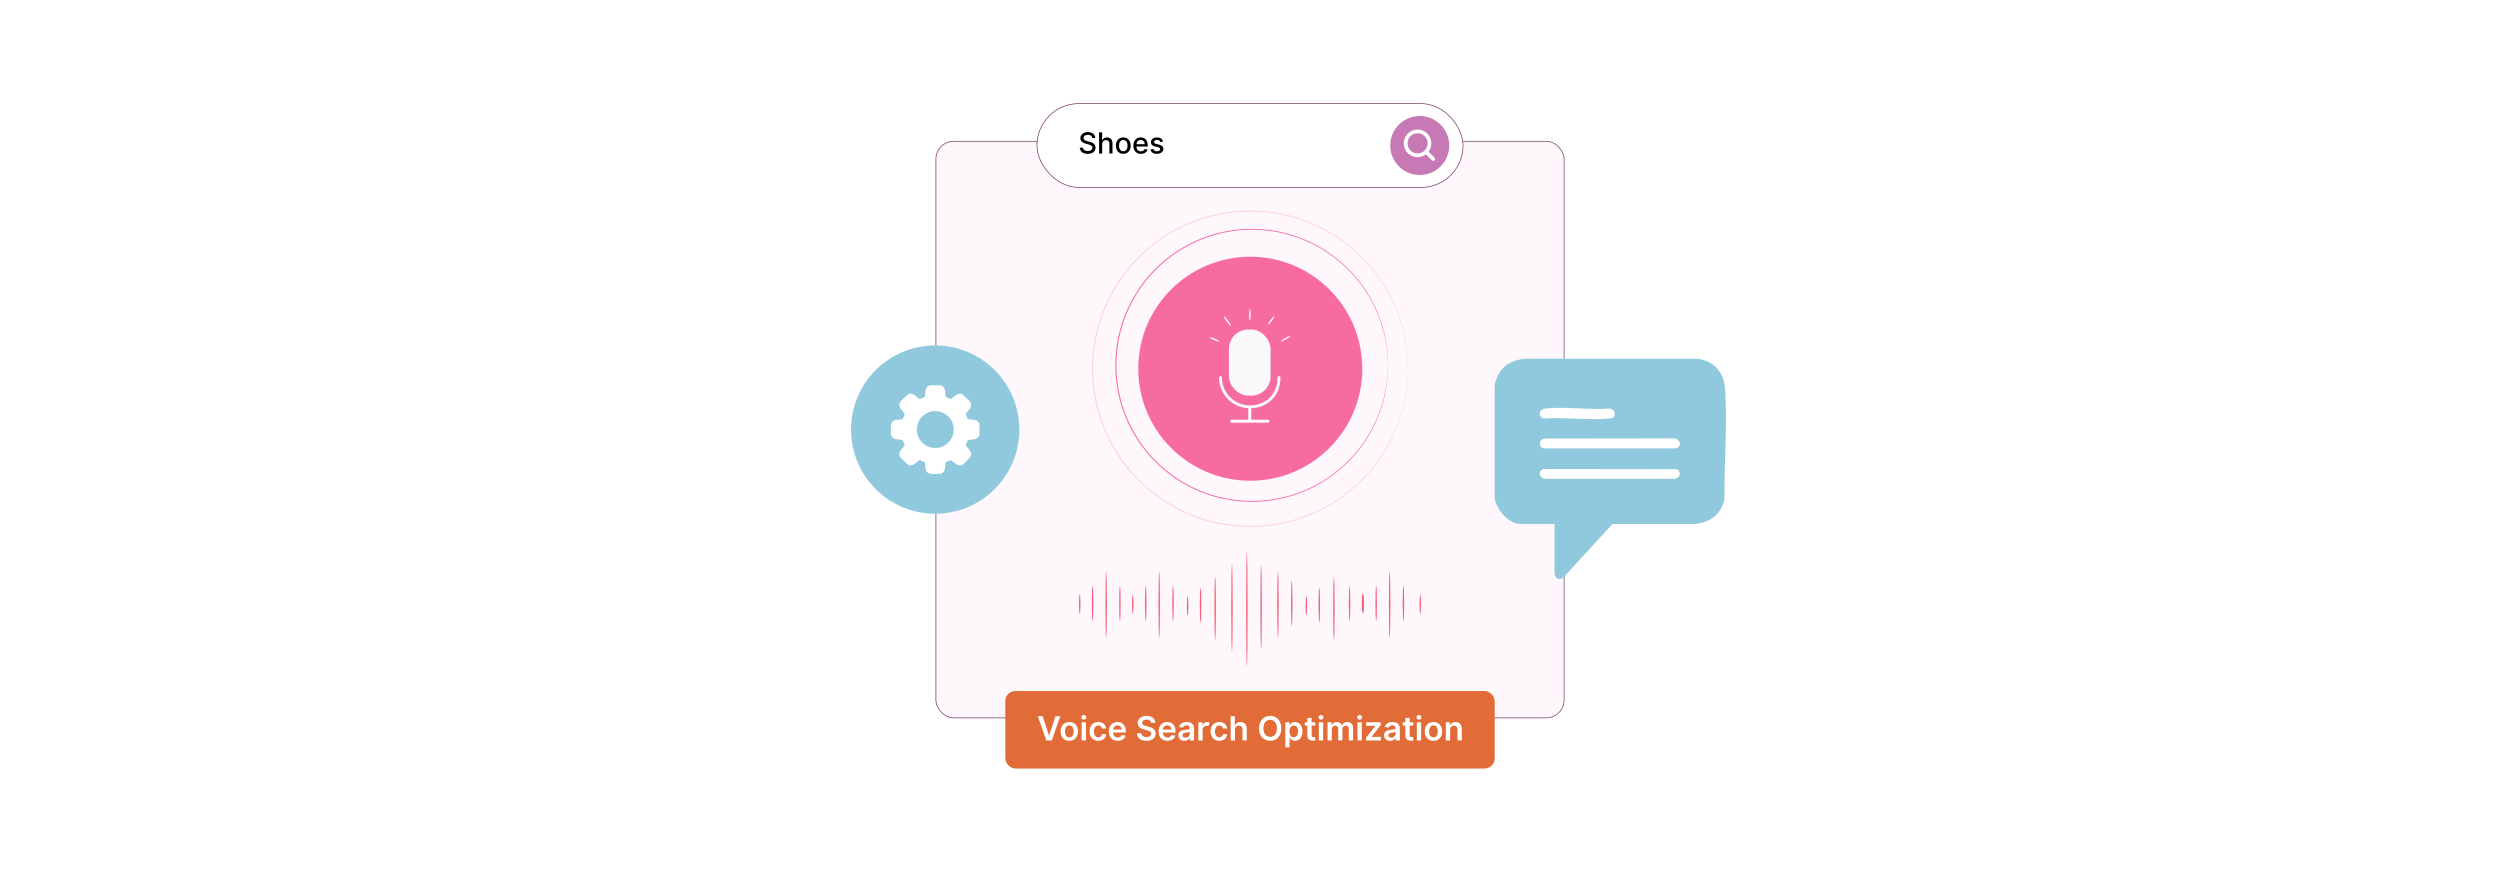 <?xml version="1.0" encoding="UTF-8"?>
<svg id="Layer_1" data-name="Layer 1" xmlns="http://www.w3.org/2000/svg" viewBox="0 0 860 300">
  <rect y="0" width="860" height="300" fill="#fff"/>
  <g>
    <rect x="321.954" y="48.611" width="216.091" height="198.341" rx="6.121" ry="6.121" fill="#fef7fc" stroke="#7c3c64" stroke-miterlimit="10" stroke-width=".25"/>
    <rect x="356.713" y="35.636" width="146.574" height="28.835" rx="14.417" ry="14.417" fill="#fff" stroke="#7c3c64" stroke-miterlimit="10" stroke-width=".25"/>
    <g>
      <path d="M374.202,46.377c-.896,0-1.461.459-1.461,1.077-.004.697.753.964,1.322,1.109l.711.185c.925.228,2.094.735,2.094,2.048,0,1.233-.985,2.133-2.695,2.133-1.632,0-2.652-.815-2.724-2.133h1.103c.064.793.768,1.169,1.614,1.169.935,0,1.614-.469,1.614-1.18,0-.647-.601-.903-1.379-1.109l-.86-.234c-1.17-.316-1.895-.91-1.895-1.924,0-1.255,1.12-2.091,2.581-2.091,1.479,0,2.51.847,2.542,2.013h-1.06c-.078-.672-.672-1.063-1.507-1.063Z"/>
      <path d="M379.151,52.809h-1.063v-7.281h1.049v2.709h.067c.256-.59.768-.96,1.618-.96,1.123,0,1.87.697,1.87,2.059v3.474h-1.063v-3.346c0-.8-.438-1.266-1.17-1.266-.757,0-1.308.498-1.308,1.369v3.242Z"/>
      <path d="M383.861,50.103c0-1.699,1.006-2.827,2.546-2.827s2.545,1.128,2.545,2.827c0,1.688-1.006,2.815-2.545,2.815s-2.546-1.127-2.546-2.815ZM387.879,50.1c0-1.045-.469-1.934-1.468-1.934-1.006,0-1.476.889-1.476,1.934,0,1.049.469,1.927,1.476,1.927.999,0,1.468-.878,1.468-1.927Z"/>
      <path d="M389.884,50.114c0-1.679,1.002-2.838,2.524-2.838,1.237,0,2.417.771,2.417,2.745v.377h-3.882c.028,1.053.64,1.643,1.55,1.643.604,0,1.066-.264,1.258-.778l1.006.181c-.242.889-1.085,1.476-2.275,1.476-1.611,0-2.599-1.109-2.599-2.805ZM393.785,49.602c-.004-.835-.544-1.446-1.369-1.446-.864,0-1.425.672-1.468,1.446h2.837Z"/>
      <path d="M399.132,48.852c-.124-.366-.43-.732-1.091-.732-.605,0-1.06.299-1.056.719-.003.369.256.572.857.714l.868.199c1.002.231,1.493.708,1.493,1.48,0,.988-.914,1.688-2.233,1.688-1.227,0-2.03-.544-2.208-1.511l1.028-.156c.128.536.537.81,1.173.81.697,0,1.148-.331,1.148-.754,0-.342-.245-.576-.771-.693l-.924-.203c-1.024-.228-1.493-.742-1.493-1.518,0-.967.875-1.618,2.108-1.618,1.18,0,1.845.555,2.065,1.404l-.963.171Z"/>
    </g>
    <circle cx="488.39" cy="50.053" r="10.151" fill="#c679b4"/>
    <path d="M493.17,55.343h-.269l-.33-.194-2.054-2.048c-2.71,2.048-6.729.633-7.482-2.692l-.129-.754c.012-.225-.016-.465,0-.689.251-3.525,4.223-5.567,7.239-3.695,2.377,1.476,2.961,4.66,1.292,6.909l2.032,2.039c.379.396.217.966-.3,1.123ZM491.115,49.311c0-1.915-1.552-3.468-3.466-3.468s-3.466,1.552-3.466,3.468,1.552,3.468,3.466,3.468,3.466-1.552,3.466-3.468Z" fill="#fff"/>
    <g>
      <path d="M428.93,189.783c.144,0,.26,8.817.26,19.692s-.117,19.693-.26,19.693c-.144,0-.26-8.815-.26-19.693s.117-19.692.26-19.692Z" fill="#f65f7a"/>
      <path d="M423.798,194.11c.144,0,.26,6.732.26,15.034s-.117,15.035-.26,15.035c-.144,0-.26-6.73-.26-15.035s.117-15.034.26-15.034Z" fill="#f65f7a"/>
      <path d="M418.022,198.406c.144,0,.261,4.875.261,10.886s-.117,10.887-.261,10.887c-.144,0-.26-4.873-.26-10.887s.117-10.886.26-10.886Z" fill="#f65f7a"/>
      <path d="M412.986,202.109c.144,0,.261,2.719.261,6.073s-.117,6.073-.261,6.073c-.144,0-.26-2.719-.26-6.073s.117-6.073.26-6.073Z" fill="#f65f7a"/>
      <path d="M408.542,205.071c.144,0,.26,1.492.26,3.333s-.117,3.333-.26,3.333c-.144,0-.26-1.492-.26-3.333s.117-3.333.26-3.333Z" fill="#f65f7a"/>
      <path d="M403.506,201.516c.144,0,.261,2.719.261,6.073s-.117,6.073-.261,6.073c-.144,0-.26-2.719-.26-6.073s.117-6.073.26-6.073Z" fill="#f65f7a"/>
      <path d="M398.766,196.628c.144,0,.26,5.107.26,11.405s-.117,11.406-.26,11.406-.26-5.106-.26-11.406.117-11.405.26-11.405Z" fill="#f65f7a"/>
      <path d="M458.871,198.406c.144,0,.261,4.875.261,10.886s-.117,10.887-.261,10.887c-.144,0-.26-4.873-.26-10.887s.117-10.886.26-10.886Z" fill="#f65f7a"/>
      <path d="M453.835,202.109c.144,0,.26,2.719.26,6.073s-.117,6.073-.26,6.073-.26-2.719-.26-6.073.117-6.073.26-6.073Z" fill="#f65f7a"/>
      <path d="M449.392,205.071c.144,0,.261,1.492.261,3.333s-.117,3.333-.261,3.333c-.144,0-.26-1.492-.26-3.333s.117-3.333.26-3.333Z" fill="#f65f7a"/>
      <path d="M444.355,199.739c.144,0,.261,3.515.261,7.85s-.117,7.851-.261,7.851c-.144,0-.26-3.514-.26-7.851s.117-7.85.26-7.85Z" fill="#f65f7a"/>
      <path d="M439.616,196.628c.144,0,.26,5.107.26,11.405s-.117,11.406-.26,11.406-.26-5.106-.26-11.406.117-11.405.26-11.405Z" fill="#f65f7a"/>
      <path d="M433.839,194.258c.144,0,.26,6.5.26,14.515s-.117,14.516-.26,14.516c-.144,0-.26-6.498-.26-14.516s.117-14.515.26-14.515Z" fill="#f65f7a"/>
      <g>
        <path d="M464.255,213.662c-.144,0-.26-2.719-.26-6.073s.117-6.073.26-6.073c.144,0,.26,2.719.26,6.073s-.117,6.073-.26,6.073Z" fill="#f65f7a"/>
        <path d="M468.699,210.7c-.144,0-.26-1.492-.26-3.333s.117-3.333.26-3.333c.144,0,.26,1.492.26,3.333s-.117,3.333-.26,3.333Z" fill="#f65f7a"/>
      </g>
      <path d="M394.127,201.516c.144,0,.26,2.719.26,6.073s-.117,6.073-.26,6.073-.26-2.719-.26-6.073.117-6.073.26-6.073Z" fill="#f65f7a"/>
      <path d="M389.683,204.479c.144,0,.26,1.492.26,3.333s-.117,3.333-.26,3.333-.26-1.492-.26-3.333.117-3.333.26-3.333Z" fill="#f65f7a"/>
      <path d="M385.249,201.516c.144,0,.261,2.719.261,6.073s-.117,6.073-.261,6.073c-.144,0-.26-2.719-.26-6.073s.117-6.073.26-6.073Z" fill="#f65f7a"/>
      <path d="M380.509,196.628c.144,0,.26,5.107.26,11.405s-.117,11.406-.26,11.406-.26-5.106-.26-11.406.117-11.405.26-11.405Z" fill="#f65f7a"/>
      <path d="M375.87,201.516c.144,0,.26,2.719.26,6.073s-.117,6.073-.26,6.073-.26-2.719-.26-6.073.117-6.073.26-6.073Z" fill="#f65f7a"/>
      <path d="M371.426,204.479c.144,0,.26,1.492.26,3.333s-.117,3.333-.26,3.333-.26-1.492-.26-3.333.117-3.333.26-3.333Z" fill="#f65f7a"/>
      <path d="M482.785,201.516c.144,0,.26,2.719.26,6.073s-.117,6.073-.26,6.073-.26-2.719-.26-6.073.117-6.073.26-6.073Z" fill="#f65f7a"/>
      <path d="M478.045,196.628c.144,0,.26,5.107.26,11.405s-.117,11.406-.26,11.406c-.144,0-.26-5.106-.26-11.406s.117-11.405.26-11.405Z" fill="#f65f7a"/>
      <path d="M473.406,201.516c.144,0,.26,2.719.26,6.073s-.117,6.073-.26,6.073c-.144,0-.26-2.719-.26-6.073s.117-6.073.26-6.073Z" fill="#f65f7a"/>
      <path d="M468.962,204.479c.144,0,.26,1.492.26,3.333s-.117,3.333-.26,3.333c-.144,0-.26-1.492-.26-3.333s.117-3.333.26-3.333Z" fill="#f65f7a"/>
      <path d="M488.574,204.479c.144,0,.26,1.492.26,3.333s-.117,3.333-.26,3.333-.26-1.492-.26-3.333.117-3.333.26-3.333Z" fill="#f65f7a"/>
    </g>
    <g>
      <g opacity=".3">
        <path d="M484.334,126.842s-.02-.298-.041-.879c-.036-.581-.015-1.448-.117-2.578-.138-2.262-.516-5.602-1.55-9.784-.554-2.079-1.227-4.382-2.227-6.804-.98-2.426-2.188-5.014-3.775-7.628-3.137-5.233-7.634-10.709-13.762-15.379-3.051-2.341-6.519-4.441-10.34-6.176-3.819-1.733-7.993-3.124-12.443-3.925-4.442-.819-9.145-1.141-13.947-.766-2.404.143-4.822.534-7.248,1.015-2.421.518-4.836,1.213-7.23,2.063-9.541,3.455-18.606,9.908-25.137,18.856-1.653,2.216-3.101,4.61-4.408,7.096-.666,1.239-1.233,2.531-1.815,3.823-.522,1.317-1.061,2.633-1.491,3.995-1.826,5.411-2.733,11.204-2.767,17.064.02,2.933.255,5.844.705,8.704.44,2.863,1.172,5.655,2.058,8.366.43,1.362.969,2.679,1.491,3.997.582,1.292,1.149,2.585,1.815,3.824,1.307,2.487,2.754,4.882,4.408,7.098,6.532,8.952,15.599,15.406,25.141,18.861,2.394.85,4.809,1.545,7.231,2.063,2.427.48,4.844.872,7.249,1.014,4.803.375,9.506.052,13.949-.767,4.451-.801,8.624-2.193,12.444-3.926,3.822-1.735,7.29-3.836,10.34-6.177,6.127-4.67,10.624-10.146,13.76-15.379,1.587-2.614,2.795-5.201,3.775-7.628 1-2.422,1.673-4.725,2.227-6.804,1.034-4.181,1.412-7.521,1.55-9.783.102-1.13.082-1.997.117-2.578.021-.581.041-.879.041-.879,0,0,.005.298-.003.88-.024.581.009,1.449-.081,2.582-.114,2.266-.469,5.615-1.485,9.813-.545,2.087-1.209,4.4-2.203,6.834-.973,2.438-2.176,5.039-3.761,7.668-3.131,5.263-7.633,10.776-13.779,15.482-3.06,2.359-6.541,4.478-10.38,6.229-3.836,1.749-8.031,3.156-12.506,3.968-4.467.831-9.197,1.161-14.028.79-2.419-.141-4.852-.531-7.294-1.013-2.437-.519-4.868-1.215-7.279-2.069-9.606-3.469-18.737-9.959-25.317-18.967-1.666-2.231-3.124-4.641-4.44-7.144-.671-1.247-1.242-2.549-1.828-3.85-.525-1.326-1.069-2.652-1.502-4.024-.893-2.73-1.63-5.541-2.073-8.424-.454-2.879-.691-5.811-.71-8.763.033-5.9.948-11.732,2.787-17.18.434-1.371.977-2.696,1.502-4.022.586-1.3,1.158-2.601,1.828-3.848,1.316-2.503,2.775-4.912,4.44-7.142,6.579-9.005,15.709-15.494,25.313-18.962,2.41-.853,4.841-1.55,7.278-2.069,2.442-.481,4.875-.872,7.293-1.013,4.831-.372,9.561-.041,14.027.789,4.475.812,8.669,2.218,12.506,3.967,3.839,1.751,7.32,3.869,10.38,6.228,6.147,4.705,10.649,10.218,13.78,15.481,1.585,2.629,2.788,5.23,3.761,7.669.994,2.434,1.658,4.747,2.203,6.835,1.015,4.198,1.371,7.548,1.485,9.814.09,1.133.057,2.001.081,2.582.009.582.003.88.003.88Z" fill="#f66ca1"/>
      </g>
      <path d="M477.462,125.671s-.019-.257-.038-.759c-.032-.501-.015-1.249-.104-2.224-.121-1.951-.449-4.833-1.342-8.44-.923-3.59-2.471-7.917-5.182-12.448-2.707-4.514-6.587-9.236-11.873-13.263-2.632-2.018-5.623-3.83-8.919-5.325-3.294-1.494-6.894-2.694-10.733-3.384-3.832-.706-7.887-.984-12.029-.66-2.074.123-4.158.461-6.251.876-2.088.447-4.171,1.046-6.235,1.78-8.228,2.981-16.046,8.546-21.678,16.263-1.426,1.911-2.674,3.975-3.801,6.12-1.129,2.145-2.086,4.403-2.851,6.742-1.575,4.667-2.357,9.662-2.386,14.716.027,5.056.809,10.053,2.383,14.721.764,2.34,1.722,4.599,2.851,6.745,1.127,2.145,2.375,4.21,3.801,6.122,5.633,7.72,13.452,13.287,21.681,16.267,2.065.734,4.148,1.333,6.236,1.78,2.093.414,4.178.752,6.252.875,4.142.324,8.198.046,12.03-.66,3.839-.69,7.439-1.891,10.733-3.385,3.296-1.496,6.288-3.308,8.919-5.326,5.285-4.027,9.165-8.75,11.872-13.263,2.711-4.531,4.258-8.858,5.181-12.447.893-3.607,1.221-6.488,1.342-8.439.089-.975.072-1.723.104-2.224.019-.501.038-.758.038-.758,0,0,.028,1.03-.068,2.987-.097,1.956-.402,4.846-1.276,8.469-.905,3.606-2.437,7.957-5.143,12.518-2.701,4.544-6.586,9.303-11.891,13.365-2.641,2.037-5.646,3.866-8.959,5.378-3.312,1.51-6.932,2.725-10.795,3.427-3.856.718-7.939,1.003-12.11.683-2.088-.121-4.189-.458-6.297-.874-2.104-.448-4.203-1.049-6.284-1.786-8.293-2.994-16.177-8.597-21.857-16.373-1.438-1.926-2.697-4.006-3.834-6.168-1.139-2.162-2.104-4.438-2.876-6.797-1.588-4.705-2.377-9.742-2.403-14.837.028-5.093.818-10.129,2.406-14.832.772-2.358,1.737-4.633,2.876-6.795,1.136-2.161,2.396-4.24,3.833-6.166,5.68-7.774,13.562-13.375,21.854-16.369,2.081-.737,4.179-1.338,6.283-1.785,2.108-.415,4.208-.752,6.296-.874,4.171-.32,8.253-.035,12.109.682,3.863.701,7.484,1.916,10.795,3.426,3.313,1.512,6.318,3.341,8.96,5.377,5.305,4.062,9.19,8.821,11.892,13.365,2.706,4.562,4.239,8.913,5.144,12.519.875,3.624,1.18,6.514,1.277,8.47.096,1.958.068,2.987.068,2.987Z" fill="#f66ca1"/>
      <circle cx="430.092" cy="126.842" r="38.53" fill="#f66ca1"/>
    </g>
    <g>
      <rect x="422.752" y="113.352" width="14.328" height="22.745" rx="6.638" ry="6.638" fill="#fafafa"/>
      <path d="M429.916,140.448c-5.825,0-10.564-4.739-10.564-10.563,0-.276.224-.5.5-.5s.5.224.5.5c0,5.274,4.29,9.563,9.563,9.563,5.631-.006,9.564-3.938,9.564-9.563,0-.276.224-.5.5-.5s.5.224.5.5c0,6.213-4.344,10.557-10.563,10.563Z" fill="#fafafa"/>
      <rect x="429.416" y="139.942" width="1" height="5.179" fill="#fff"/>
      <path d="M436.169,145.394h-12.506c-.276,0-.5-.224-.5-.5s.224-.5.5-.5h12.506c.276,0,.5.224.5.5s-.224.5-.5.5Z" fill="#fff"/>
      <path d="M419.436,117.494c-.067.129-.826-.136-1.727-.519-.901-.385-1.618-.747-1.572-.885.045-.135.853.012,1.776.405.923.392,1.59.872,1.523.998Z" fill="#fff"/>
      <path d="M423.466,112.138c-.116.085-.766-.601-1.452-1.532-.686-.932-1.149-1.756-1.033-1.841.116-.085.766.601,1.452,1.533.686.931,1.149,1.756,1.033,1.841Z" fill="#fff"/>
      <path d="M429.95,110.214c-.144.008-.251-.871-.239-1.965.012-1.094.139-1.971.282-1.959.143.011.251.891.239,1.965-.012,1.073-.138,1.951-.282,1.959Z" fill="#fff"/>
      <path d="M438.271,108.811c.122.072-.184.813-.773,1.593-.587.782-1.214,1.281-1.317,1.184-.107-.099.333-.74.901-1.497.57-.755,1.064-1.355,1.189-1.28Z" fill="#fff"/>
      <path d="M443.86,115.578c.071.125-.594.638-1.485,1.146-.891.508-1.672.818-1.743.693-.071-.125.594-.638,1.485-1.146.891-.508,1.672-.818,1.743-.693Z" fill="#fff"/>
    </g>
    <g>
      <rect x="526.532" y="134.916" width="26.037" height="37.712" fill="#fff"/>
      <path d="M514.176,132.272c1.317-5.615,5.067-8.528,10.785-8.877l59.115.012c5.902.872,9.054,4.965,9.393,10.772.726,12.44-.359,25.216-.257,37.653-1.248,5.321-5.208,8.072-10.546,8.41l-27.998.043-16.787,18.299c-.805.656-1.908.943-2.617-.003-.09-.121-.509-1.044-.509-1.105v-17.233h-11.802c-3.994,0-8.293-5.096-8.776-8.869v-39.103ZM555.069,143.501c1.009-1.199.067-2.892-1.448-2.97-6.965.584-15.178-.764-21.994.005-2.476.279-2.571,3.18-.408,3.431,7.261-.524,15.464.679,22.612.009.412-.039.969-.154,1.238-.475ZM531.478,150.869c-2.145.103-2.513,3.116-.26,3.378l45.198-.001c2.519-.634,1.472-3.672-1.005-3.438l-43.933.06ZM530.863,161.34c-2.093.844-1.166,3.467.958,3.391l43.793.001c2.108.017,3.083-2.007,1.298-3.329l-46.05-.062Z" fill="#90c9dd"/>
    </g>
    <circle cx="321.704" cy="147.781" r="28.945" fill="#90c9dd"/>
    <path d="M323.452,132.524c1.911.416,1.61,2.441,1.856,3.946l.111.127,1.678.678c1.219-.765,2.608-2.683,4.179-1.476.553.425,1.897,1.793,2.354,2.348,1.334,1.621-.675,2.988-1.427,4.286.275.458.399,1.06.622,1.518.043.087.085.196.19.227,1.514.248,3.522-.058,3.946,1.856v3.452c-.435,1.936-2.466,1.59-3.988,1.874-.159.074-.251.566-.328.744-.098.226-.376.709-.421.894-.021.086-.035.137.029.211.816,1.218,2.626,2.548,1.406,4.134-.378.491-1.89,1.999-2.383,2.378-1.571,1.207-2.961-.712-4.179-1.476l-1.678.678c-.081.038-.103.094-.121.177-.307,1.497.116,3.712-2.053,3.898-.703.06-2.984.081-3.575-.119-1.617-.547-1.255-2.525-1.544-3.871-.084-.181-1.439-.546-1.681-.765-.127-.02-.213.083-.307.146-1.206.81-2.437,2.532-4.024,1.275-.515-.408-1.952-1.839-2.348-2.354-1.182-1.539.642-2.923,1.433-4.101.065-.075.05-.126.029-.211-.046-.185-.324-.667-.421-.894-.077-.178-.169-.67-.328-.744-1.536-.274-3.823.037-3.99-2.08-.052-.658-.085-2.956.078-3.497.508-1.684,2.474-1.322,3.82-1.596.103-.021.155-.063.202-.155l.653-1.643c-.764-1.219-2.683-2.608-1.476-4.179.425-.553,1.793-1.897,2.348-2.354,1.612-1.327,3.001.663,4.286,1.427.458-.275,1.06-.399,1.518-.622.087-.043.196-.085.227-.19.233-1.17-.029-2.874,1.088-3.614l.768-.333h3.452ZM328.072,147.76c0-3.505-2.841-6.345-6.345-6.345s-6.345,2.841-6.345,6.345,2.841,6.345,6.345,6.345,6.345-2.841,6.345-6.345Z" fill="#fff"/>
    <g>
      <rect x="345.824" y="237.713" width="168.352" height="26.652" rx="3.455" ry="3.455" fill="#e16c37"/>
      <g>
        <path d="M360.83,252.935h.085l2.167-6.568h1.662l-2.941,8.344h-1.866l-2.938-8.344h1.658l2.171,6.568Z" fill="#fff"/>
        <path d="M364.846,251.607c0-1.94,1.165-3.235,2.998-3.235s2.998,1.296,2.998,3.235c0,1.935-1.165,3.227-2.998,3.227s-2.998-1.292-2.998-3.227ZM369.348,251.603c0-1.145-.497-2.062-1.495-2.062-1.015,0-1.512.917-1.512,2.062,0,1.145.497,2.049,1.512,2.049.998,0,1.495-.904,1.495-2.049Z" fill="#fff"/>
        <path d="M371.982,246.768c0-.445.383-.803.856-.803.468,0,.851.357.851.803,0,.44-.383.798-.851.798-.473,0-.856-.358-.856-.798ZM372.096,248.453h1.475v6.258h-1.475v-6.258Z" fill="#fff"/>
        <path d="M374.821,251.607c0-1.911,1.157-3.235,2.991-3.235,1.527,0,2.587.892,2.688,2.249h-1.409c-.114-.604-.55-1.059-1.259-1.059-.908,0-1.516.757-1.516,2.019,0,1.279.595,2.05,1.516,2.05.648,0,1.133-.388,1.259-1.06h1.409c-.105,1.328-1.108,2.262-2.681,2.262-1.87,0-2.998-1.332-2.998-3.227Z" fill="#fff"/>
        <path d="M381.452,251.619c0-1.932,1.169-3.247,2.962-3.247,1.54,0,2.86.966,2.86,3.161v.453h-4.359c.012,1.07.644,1.698,1.597,1.698.636,0,1.125-.276,1.324-.807l1.377.155c-.261,1.088-1.263,1.801-2.721,1.801-1.886,0-3.04-1.251-3.04-3.215ZM385.86,250.992c-.008-.852-.579-1.471-1.426-1.471-.88,0-1.471.672-1.516,1.471h2.941Z" fill="#fff"/>
        <path d="M394.404,247.533c-.945,0-1.507.46-1.511,1.088-.008.696.733.985,1.417,1.148l.782.195c1.255.298,2.449.957,2.453,2.404-.004,1.471-1.165,2.469-3.166,2.469-1.943,0-3.178-.934-3.239-2.592h1.487c.061.877.795,1.301,1.74,1.301.986,0,1.663-.477,1.667-1.19-.004-.647-.599-.929-1.5-1.157l-.949-.244c-1.373-.354-2.224-1.043-2.224-2.24-.004-1.475,1.312-2.461,3.063-2.461,1.776,0,2.978.998,3.007,2.408h-1.455c-.078-.709-.672-1.129-1.573-1.129Z" fill="#fff"/>
        <path d="M398.563,251.619c0-1.932,1.169-3.247,2.962-3.247,1.54,0,2.86.966,2.86,3.161v.453h-4.359c.012,1.07.644,1.698,1.597,1.698.636,0,1.125-.276,1.324-.807l1.377.155c-.261,1.088-1.263,1.801-2.721,1.801-1.886,0-3.04-1.251-3.04-3.215ZM402.971,250.992c-.008-.852-.579-1.471-1.426-1.471-.88,0-1.471.672-1.516,1.471h2.941Z" fill="#fff"/>
        <path d="M405.345,252.955c0-1.409,1.161-1.772,2.376-1.902,1.104-.118,1.548-.139,1.548-.562v-.023c0-.615-.374-.967-1.059-.967-.721,0-1.137.367-1.283.795l-1.377-.195c.326-1.141,1.336-1.728,2.652-1.728,1.194,0,2.542.497,2.542,2.151v4.188h-1.418v-.859h-.049c-.269.525-.856.986-1.837.986-1.194,0-2.094-.652-2.094-1.883ZM409.272,252.467v-.738c-.192.155-.966.254-1.353.307-.66.094-1.153.33-1.153.896,0,.541.44.822,1.055.822.888,0,1.451-.591,1.451-1.287Z" fill="#fff"/>
        <path d="M412.237,248.453h1.43v1.043h.065c.228-.725.823-1.133,1.544-1.133.338,0,.62.09.839.229l-.456,1.223c-.159-.073-.342-.131-.583-.131-.77,0-1.365.559-1.365,1.35v3.678h-1.475v-6.258Z" fill="#fff"/>
        <path d="M416.457,251.607c0-1.911,1.157-3.235,2.991-3.235,1.527,0,2.587.892,2.688,2.249h-1.409c-.114-.604-.55-1.059-1.259-1.059-.908,0-1.516.757-1.516,2.019,0,1.279.595,2.05,1.516,2.05.648,0,1.133-.388,1.259-1.06h1.409c-.105,1.328-1.108,2.262-2.681,2.262-1.87,0-2.998-1.332-2.998-3.227Z" fill="#fff"/>
        <path d="M424.832,254.711h-1.475v-8.344h1.442v3.15h.073c.289-.709.9-1.145,1.862-1.145,1.3,0,2.155.843,2.155,2.354v3.984h-1.475v-3.756c0-.844-.456-1.336-1.23-1.336-.79,0-1.353.521-1.353,1.426v3.666Z" fill="#fff"/>
        <path d="M436.935,254.826c-2.192,0-3.834-1.594-3.834-4.287,0-2.697,1.642-4.285,3.834-4.285,2.188,0,3.833,1.588,3.833,4.285s-1.645,4.287-3.833,4.287ZM436.935,247.61c-1.357,0-2.314,1.03-2.314,2.929s.957,2.93,2.314,2.93c1.36,0,2.313-1.031,2.313-2.93s-.953-2.929-2.313-2.929Z" fill="#fff"/>
        <path d="M442.146,248.453h1.45v1.035h.086c.224-.452.685-1.116,1.788-1.116,1.446,0,2.583,1.133,2.583,3.219,0,2.062-1.103,3.231-2.579,3.231-1.075,0-1.56-.64-1.792-1.096h-.061v3.333h-1.475v-8.605ZM445.062,253.611c.974,0,1.487-.856,1.487-2.029,0-1.164-.506-2-1.487-2-.949,0-1.471.787-1.471,2,0,1.215.529,2.029,1.471,2.029Z" fill="#fff"/>
        <path d="M452.443,249.594h-1.234v3.235c0,.595.297.726.668.726.184,0,.351-.037.432-.057l.249,1.152c-.159.053-.448.135-.868.146-1.108.033-1.964-.546-1.955-1.723v-3.481h-.889v-1.141h.889v-1.498h1.475v1.498h1.234v1.141Z" fill="#fff"/>
        <path d="M453.567,246.768c0-.445.383-.803.856-.803.469,0,.852.357.852.803,0,.44-.383.798-.852.798-.473,0-.856-.358-.856-.798ZM453.682,248.453h1.475v6.258h-1.475v-6.258Z" fill="#fff"/>
        <path d="M456.675,248.453h1.409v1.065h.074c.261-.713.888-1.145,1.727-1.145.844,0,1.451.436,1.691,1.145h.065c.277-.697.97-1.145,1.879-1.145,1.148,0,1.955.741,1.955,2.14v4.199h-1.478v-3.972c0-.774-.473-1.124-1.067-1.124-.713,0-1.133.488-1.133,1.193v3.902h-1.446v-4.033c0-.644-.428-1.062-1.051-1.062-.636,0-1.149.521-1.149,1.291v3.805h-1.475v-6.258Z" fill="#fff"/>
        <path d="M466.87,246.768c0-.445.383-.803.856-.803.469,0,.852.357.852.803,0,.44-.383.798-.852.798-.473,0-.856-.358-.856-.798ZM466.984,248.453h1.475v6.258h-1.475v-6.258Z" fill="#fff"/>
        <path d="M469.897,253.774l3.227-4.046v-.053h-3.121v-1.223h4.926v1.007l-3.072,3.976v.054h3.178v1.222h-5.137v-.936Z" fill="#fff"/>
        <path d="M476.137,252.955c0-1.409,1.161-1.772,2.375-1.902,1.103-.118,1.548-.139,1.548-.562v-.023c0-.615-.375-.967-1.06-.967-.721,0-1.137.367-1.283.795l-1.377-.195c.326-1.141,1.337-1.728,2.652-1.728,1.193,0,2.542.497,2.542,2.151v4.188h-1.417v-.859h-.05c-.269.525-.856.986-1.837.986-1.193,0-2.094-.652-2.094-1.883ZM480.063,252.467v-.738c-.191.155-.965.254-1.353.307-.66.094-1.152.33-1.152.896,0,.541.44.822,1.055.822.889,0,1.45-.591,1.45-1.287Z" fill="#fff"/>
        <path d="M486.152,249.594h-1.234v3.235c0,.595.297.726.668.726.184,0,.351-.037.432-.057l.249,1.152c-.159.053-.448.135-.868.146-1.108.033-1.964-.546-1.955-1.723v-3.481h-.889v-1.141h.889v-1.498h1.475v1.498h1.234v1.141Z" fill="#fff"/>
        <path d="M487.276,246.768c0-.445.383-.803.856-.803.469,0,.852.357.852.803,0,.44-.383.798-.852.798-.473,0-.856-.358-.856-.798ZM487.391,248.453h1.475v6.258h-1.475v-6.258Z" fill="#fff"/>
        <path d="M490.116,251.607c0-1.94,1.165-3.235,2.998-3.235s2.999,1.296,2.999,3.235c0,1.935-1.166,3.227-2.999,3.227s-2.998-1.292-2.998-3.227ZM494.618,251.603c0-1.145-.497-2.062-1.496-2.062-1.014,0-1.511.917-1.511,2.062,0,1.145.497,2.049,1.511,2.049.999,0,1.496-.904,1.496-2.049Z" fill="#fff"/>
        <path d="M498.841,254.711h-1.475v-6.258h1.409v1.065h.074c.285-.697.929-1.145,1.865-1.145,1.292,0,2.147.856,2.144,2.354v3.984h-1.476v-3.756c0-.835-.456-1.336-1.218-1.336-.778,0-1.324.521-1.324,1.426v3.666Z" fill="#fff"/>
      </g>
    </g>
  </g>
</svg>
